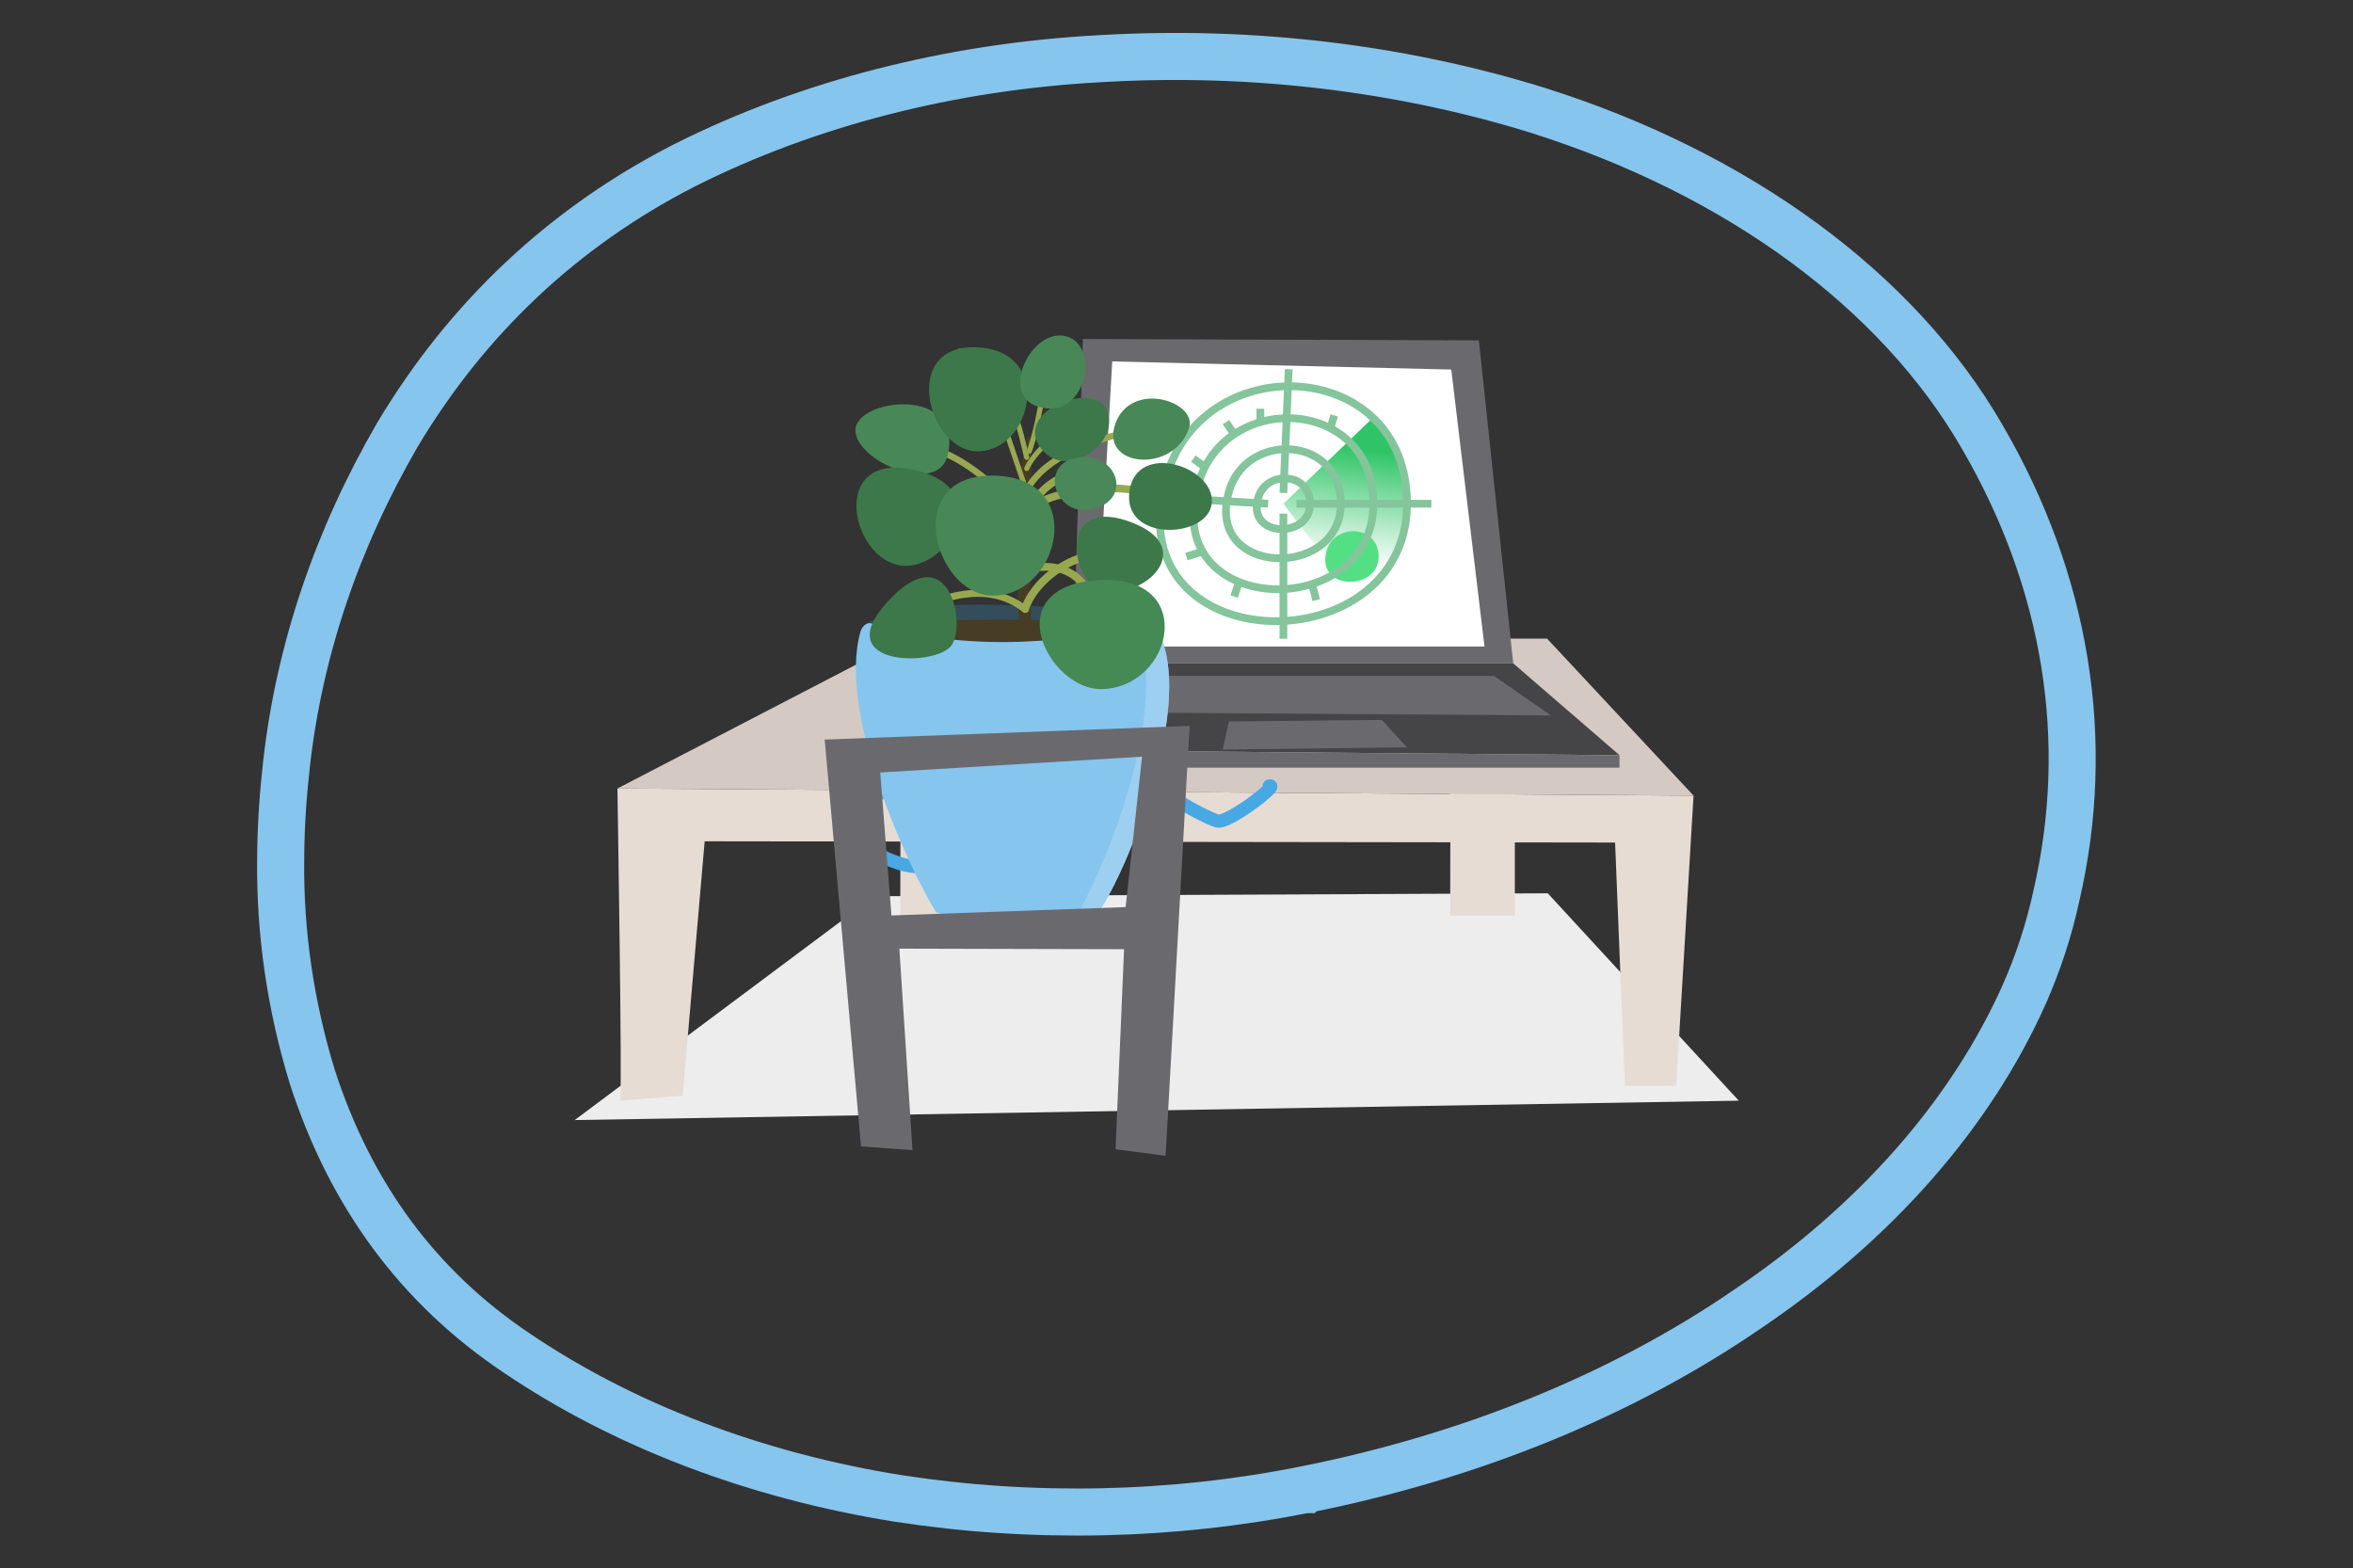 <svg width="2500" height="1666" viewBox="0 0 2500 1666" fill="none" xmlns="http://www.w3.org/2000/svg">
<rect x="0" y="0" width="2500" height="1666" fill="#333333" stroke="none"/>
<path d="M2105.27 462.804C2195.91 617.804 2223.17 787.608 2184.7 952.483L2184.66 952.666L2184.62 952.849C2176.97 987.982 2165.63 1022.7 2150.64 1056.69L2150.64 1056.7C2093.82 1183.62 1992.98 1298.87 1856.55 1390.95L1856.47 1391.01L1856.4 1391.06C1724.26 1481.72 1562.96 1547.67 1386.52 1582.71L1386.51 1582.72L1386.49 1582.72C1245.66 1610.92 1097.44 1614.14 954.36 1592.09C802.121 1567.78 662.16 1514.25 548.972 1437.59L548.865 1437.52C444.708 1367.76 372.5 1270.01 331.782 1144.03C308.681 1068.5 297.433 991.425 298.201 914.242L298.202 914.157L298.203 914.071C298.321 875.442 301.119 840.955 304.563 810.474C318.199 690.646 357.887 572.913 422.425 461.644C496.538 337.842 598.273 242.054 725.242 176.719L728.248 175.181C858.438 109.799 1010.79 70.708 1169.57 62.306L1169.64 62.302L1169.71 62.298L1173.43 62.085C1330.62 53.283 1488.4 72.174 1633.34 117.056C1847.92 184.691 2016.21 309.295 2105.23 462.73L2105.25 462.767L2105.27 462.804Z" stroke="#86C5ED" stroke-width="50"/>
<g clip-path="url(#clip0_6442_25929)">
<path d="M610.594 1190.06L929.021 952.247L1644.45 949.117L1847.4 1169.47L610.594 1190.06Z" fill="#EDEDED"/>
<path d="M956.531 973.004L956.916 735.956L1025.22 725.742V973.004H956.531Z" fill="#E6DCD4"/>
<path d="M1540.78 973.004L1541.22 735.956L1609.47 725.742V973.004H1540.78Z" fill="#E6DCD4"/>
<path d="M658.91 1169.47C661.271 1162.77 656 837.754 656 837.754L1799.35 845.332L1780.9 1153.6L1726.37 1153.87L1716 895.19L748.689 893.872L725.297 1164.25L658.855 1169.41L658.91 1169.47Z" fill="#E6DCD4"/>
<path d="M656 837.752L962.786 678.566H1643.79L1799.35 845.33L656 837.752Z" fill="#D4CAC3"/>
<path d="M1720.67 802.392L1607.77 704.816H1140.26L1031.43 796.407L1720.67 802.392Z" fill="#454547"/>
<path d="M1587.35 718.164H1156.68L1140.7 756.711L1647.86 760.171L1587.35 718.164Z" fill="#6A6A6E"/>
<path d="M1607.77 704.818L1571.26 361.627L1150.53 360.199L1140.27 704.818H1607.77Z" fill="#6A6A6E"/>
<path d="M1541.93 392.648L1577.24 686.914H1164.53L1181.72 384.027L1541.93 392.648Z" fill="white"/>
<path d="M1720.67 802.395V815.684H1031.43V796.41L1720.67 802.395Z" fill="#6A6A6E"/>
<path d="M1468.13 764.836L1494.82 794.048L1299.06 796.409L1305.71 766.593L1468.13 764.836Z" fill="#6A6A6E"/>
<path fill-rule="evenodd" clip-rule="evenodd" d="M1334.98 448.499V434.277H1343.21V448.499H1334.98Z" fill="#84C59C"/>
<path fill-rule="evenodd" clip-rule="evenodd" d="M1307.83 463.748L1299.16 450.789L1306 446.207L1314.68 459.166L1307.83 463.748Z" fill="#84C59C"/>
<path fill-rule="evenodd" clip-rule="evenodd" d="M1277.71 499.677L1265.46 490.507L1270.4 483.914L1282.64 493.084L1277.71 499.677Z" fill="#84C59C"/>
<path fill-rule="evenodd" clip-rule="evenodd" d="M1268.26 558.924H1252.88V550.688H1268.26V558.924Z" fill="#84C59C"/>
<path fill-rule="evenodd" clip-rule="evenodd" d="M1281.39 589.215L1261.78 595.255L1259.36 587.384L1278.96 581.344L1281.39 589.215Z" fill="#84C59C"/>
<path fill-rule="evenodd" clip-rule="evenodd" d="M1321.09 617.383L1315.16 635.228L1307.34 632.631L1313.27 614.785L1321.09 617.383Z" fill="#84C59C"/>
<path fill-rule="evenodd" clip-rule="evenodd" d="M1398.05 619.461L1402.44 636.648L1394.46 638.688L1390.07 621.501L1398.05 619.461Z" fill="#84C59C"/>
<path fill-rule="evenodd" clip-rule="evenodd" d="M1434.55 601.984L1444.65 615.108L1438.13 620.133L1428.02 607.009L1434.55 601.984Z" fill="#84C59C"/>
<path fill-rule="evenodd" clip-rule="evenodd" d="M1454.17 567.93L1468.22 576.99L1463.76 583.913L1449.7 574.853L1454.17 567.93Z" fill="#84C59C"/>
<path fill-rule="evenodd" clip-rule="evenodd" d="M1453.29 499.478L1475.91 492.449L1478.36 500.315L1455.73 507.343L1453.29 499.478Z" fill="#84C59C"/>
<path fill-rule="evenodd" clip-rule="evenodd" d="M1437.59 474.502L1451.42 458.742L1457.61 464.177L1443.78 479.936L1437.59 474.502Z" fill="#84C59C"/>
<path fill-rule="evenodd" clip-rule="evenodd" d="M1409.5 453.774L1413.67 440.156L1421.55 442.57L1417.38 456.187L1409.5 453.774Z" fill="#84C59C"/>
<path d="M1363.59 535.201L1461.27 441.359C1491.64 465.3 1525.24 578.581 1447.6 633.876C1404.11 591.265 1363.59 535.147 1363.59 535.147V535.201Z" fill="url(#paint0_linear_6442_25929)"/>
<path d="M1409 587.146C1416.31 554.529 1466.82 557.22 1464.63 593.46C1462.1 628.164 1399.5 626.681 1409 587.146Z" fill="#53E084"/>
<path fill-rule="evenodd" clip-rule="evenodd" d="M1213.32 523.125L1347.53 531.087L1347.04 539.309L1212.84 531.347L1213.32 523.125Z" fill="#84C59C"/>
<path fill-rule="evenodd" clip-rule="evenodd" d="M1377.43 531.082H1520.8V539.319H1377.43V531.082Z" fill="#84C59C"/>
<path fill-rule="evenodd" clip-rule="evenodd" d="M1373.36 392.444L1367.71 523.9L1359.48 523.546L1365.13 392.09L1373.36 392.444Z" fill="#84C59C"/>
<path fill-rule="evenodd" clip-rule="evenodd" d="M1359.47 678.685V545.691H1367.71V678.685H1359.47Z" fill="#84C59C"/>
<path fill-rule="evenodd" clip-rule="evenodd" d="M1381.89 414.998C1322.07 409.937 1257.23 443.656 1240.82 516.935L1240.81 516.997L1240.81 516.997C1230.08 561.661 1239.79 594.99 1259.95 617.724C1280.24 640.606 1311.6 653.3 1345.05 655.51C1412.23 659.948 1484.78 622.25 1490.44 544.917C1492.94 503.957 1480.56 472.835 1460.37 451.317C1440.13 429.736 1411.76 417.527 1381.89 414.998ZM1466.38 445.682C1488.26 469.013 1501.29 502.43 1498.66 545.444L1498.66 545.492L1498.66 545.492C1492.56 629.086 1414.25 668.336 1344.51 663.728C1309.48 661.415 1275.86 648.084 1253.79 623.189C1231.58 598.151 1221.54 561.96 1232.79 515.104C1250.27 437.126 1319.43 401.448 1382.58 406.791C1414.19 409.466 1444.55 422.412 1466.38 445.682Z" fill="#84C59C"/>
<path fill-rule="evenodd" clip-rule="evenodd" d="M1376.78 448.793C1333.67 445.152 1287.05 469.44 1275.25 522.154L1275.23 522.217L1275.23 522.217C1267.5 554.429 1274.53 578.303 1288.93 594.542C1303.47 610.929 1326.01 620.086 1350.15 621.681C1398.73 624.891 1450.79 597.654 1454.86 542.176C1456.64 512.638 1447.7 490.295 1433.23 474.878C1418.69 459.397 1398.3 450.611 1376.78 448.793ZM1439.23 469.24C1455.41 486.469 1465 511.107 1463.08 542.7L1463.08 542.75L1463.08 542.75C1458.57 604.489 1400.76 633.279 1349.61 629.9C1323.89 628.201 1299.1 618.407 1282.77 600.008C1266.32 581.467 1258.96 554.731 1267.22 520.324C1280.09 462.91 1331.03 436.663 1377.47 440.585C1400.73 442.549 1423.11 452.072 1439.23 469.24Z" fill="#84C59C"/>
<path fill-rule="evenodd" clip-rule="evenodd" d="M1371.9 481.571C1345.01 479.29 1316.04 494.422 1308.69 527.205L1308.67 527.265L1308.67 527.265C1303.83 547.425 1308.26 562.143 1317.08 572.09C1326.03 582.186 1340 587.916 1355.12 588.917C1370.22 589.918 1386 586.157 1398.24 577.852C1410.37 569.616 1419.05 556.904 1420.32 539.591C1421.44 521.117 1415.86 507.274 1406.94 497.763C1397.96 488.187 1385.32 482.709 1371.9 481.571ZM1412.95 492.128C1423.57 503.453 1429.8 519.59 1428.54 540.118L1428.54 540.165L1428.54 540.165C1427.08 560.235 1416.88 575.148 1402.86 584.667C1388.94 594.121 1371.29 598.243 1354.58 597.136C1337.88 596.03 1321.65 589.663 1310.92 577.556C1300.05 565.306 1295.3 547.726 1300.66 525.372C1309.08 487.891 1342.37 470.8 1372.6 473.364C1387.75 474.649 1402.39 480.864 1412.95 492.128Z" fill="#84C59C"/>
<path fill-rule="evenodd" clip-rule="evenodd" d="M1367.27 512.475C1355.65 511.491 1343.33 518.004 1340.21 531.975L1340.2 532.043L1340.2 532.043C1338.07 540.838 1340.04 546.916 1343.59 550.923C1347.27 555.078 1353.16 557.57 1359.77 558.006C1366.37 558.44 1373.21 556.785 1378.45 553.229C1383.59 549.74 1387.23 544.419 1387.76 537.115C1388.26 529.074 1385.84 523.252 1382.14 519.315C1378.39 515.314 1373.05 512.965 1367.27 512.475ZM1388.15 513.681C1393.55 519.433 1396.61 527.551 1395.98 537.647L1395.98 537.69L1395.98 537.69C1395.25 547.754 1390.1 555.275 1383.08 560.044C1376.15 564.748 1367.44 566.765 1359.23 566.225C1351.04 565.685 1342.89 562.557 1337.42 556.385C1331.83 550.071 1329.54 541.129 1332.18 530.145C1336.37 511.469 1353.01 503.002 1367.96 504.268C1375.47 504.904 1382.82 507.99 1388.15 513.681Z" fill="#84C59C"/>
<path fill-rule="evenodd" clip-rule="evenodd" d="M1221.15 661.442C1221.15 661.442 1152.3 644.42 1077.89 643.322C954.619 636.952 919.641 663.419 919.641 663.419C919.641 663.419 957.584 694.114 1076.52 697.463C1195.51 700.813 1221.15 661.387 1221.15 661.387V661.442Z" fill="#344D5C"/>
<path fill-rule="evenodd" clip-rule="evenodd" d="M1216.98 671.985C1216.98 671.985 1160.81 659.575 1086.35 658.477C1011.89 657.379 938.422 662.266 938.422 662.266C938.422 662.266 958.135 707.402 1077.13 710.752C1196.12 714.102 1216.93 671.93 1216.93 671.93L1216.98 671.985Z" fill="#473C24"/>
<path fill-rule="evenodd" clip-rule="evenodd" d="M1225.22 820.996C1225.8 817.665 1223.9 814.31 1220.6 813.165C1216.93 811.891 1212.93 813.83 1211.66 817.497C1209.95 822.406 1212.24 826.947 1214.04 829.651C1216.06 832.695 1219.03 835.751 1222.31 838.658C1228.94 844.531 1238.1 850.883 1247.46 856.69C1256.86 862.529 1266.72 867.978 1274.88 872.029C1278.96 874.051 1282.68 875.763 1285.77 877.007C1288.5 878.113 1291.66 879.25 1294.14 879.42L1294.16 879.422C1297.37 879.631 1300.79 878.58 1303.59 877.491C1306.64 876.306 1310 874.634 1313.44 872.725C1320.32 868.896 1328.01 863.807 1334.84 858.83C1341.64 853.881 1347.87 848.836 1351.74 845.047C1352.72 844.088 1353.64 843.125 1354.4 842.202C1355.07 841.4 1356.02 840.163 1356.61 838.697C1356.91 837.978 1357.39 836.56 1357.21 834.788C1356.99 832.637 1355.84 830.539 1353.8 829.229C1352.12 828.15 1350.44 828.004 1349.58 827.988C1348.61 827.971 1347.75 828.108 1347.09 828.247C1343.69 828.965 1341.39 832.025 1341.52 835.381C1338.29 838.467 1332.87 842.875 1326.57 847.467C1320.04 852.222 1312.84 856.969 1306.6 860.44C1303.47 862.181 1300.72 863.525 1298.49 864.392C1296.27 865.257 1295.24 865.375 1295.1 865.392C1295.09 865.392 1295.09 865.392 1295.09 865.392C1295.08 865.389 1295.07 865.385 1295.04 865.379C1294.77 865.307 1293.54 864.988 1291.03 863.973C1288.39 862.909 1285.02 861.365 1281.13 859.437C1273.38 855.588 1263.91 850.357 1254.87 844.747C1245.78 839.105 1237.39 833.239 1231.63 828.137C1228.72 825.557 1226.78 823.436 1225.74 821.865C1225.48 821.482 1225.32 821.196 1225.22 820.996ZM1350 842.001C1350.01 841.997 1350.01 841.998 1349.99 842.002ZM1225.09 820.703C1225.07 820.654 1225.07 820.63 1225.07 820.631C1225.07 820.631 1225.08 820.656 1225.09 820.703Z" fill="#48A8E4"/>
<path fill-rule="evenodd" clip-rule="evenodd" d="M967.96 817.57C969.465 821.148 967.785 825.269 964.208 826.774C960.001 828.544 954.984 832.096 949.597 837.075C944.283 841.986 938.939 847.976 934.06 854.22C929.186 860.459 924.86 866.843 921.558 872.491C918.296 878.071 916.295 882.491 915.553 885.187C915.606 885.355 915.734 885.679 916.038 886.187C916.805 887.47 918.275 889.19 920.61 891.231C925.246 895.283 932.182 899.648 939.984 903.487C947.752 907.308 956.002 910.423 963.101 912.146C966.653 913.008 969.751 913.48 972.259 913.571C974.874 913.666 976.29 913.324 976.865 913.063C980.4 911.46 984.566 913.027 986.168 916.563C987.771 920.098 986.204 924.263 982.668 925.866C979.276 927.404 975.38 927.751 971.749 927.619C968.012 927.483 963.932 926.813 959.786 925.807C951.489 923.793 942.265 920.275 933.779 916.1C925.328 911.942 917.232 906.948 911.359 901.815C908.44 899.264 905.786 896.433 903.974 893.402C902.192 890.422 900.745 886.411 901.842 882.056C903.011 877.414 905.864 871.483 909.423 865.396C913.067 859.162 917.754 852.258 922.983 845.565C928.208 838.878 934.059 832.294 940.056 826.751C945.98 821.276 952.391 816.496 958.756 813.818C962.333 812.312 966.454 813.992 967.96 817.57ZM915.519 885.047C915.519 885.047 915.521 885.054 915.522 885.069C915.519 885.054 915.518 885.047 915.519 885.047Z" fill="#48A8E4"/>
<path d="M1083.44 699.607C1083.44 699.607 1079.6 580.287 1080.26 550.361C1081.19 508.464 1089.81 462.064 1093.54 462.559C1097.28 463.053 1095.8 516.755 1093.82 544.101C1091.79 571.446 1097.44 700.211 1097.44 700.211L1083.44 699.607Z" fill="#473C24"/>
<path d="M1225.65 671.271C1269.8 747.432 1196.22 928.747 1166.73 969.216C1130.71 979.1 1040.88 983.877 994.479 969.216C965.761 922.926 889.271 757.975 914.31 670.887C915.792 665.835 920.624 660.784 925.896 662.431C1034.12 695.762 1147.79 680.332 1205.5 664.243C1209.84 663.035 1223.35 667.318 1225.65 671.326" fill="#86C5ED"/>
<path d="M1205.5 664.242C1209.73 663.199 1213.8 662.21 1217.53 661.167C1221.87 659.959 1226.53 663.638 1228.84 667.592C1272.99 743.753 1196.28 928.801 1166.79 969.27C1160.37 971.027 1152.24 972.62 1142.96 973.992C1176.57 919.301 1245.86 743.094 1205.56 664.297L1205.5 664.242Z" fill="#86C5ED"/>
<path d="M1205.5 664.242C1209.73 663.199 1213.8 662.21 1217.53 661.167C1221.87 659.959 1226.53 663.638 1228.84 667.592C1272.99 743.753 1196.28 928.801 1166.79 969.27C1160.37 971.027 1152.24 972.62 1142.96 973.992C1176.57 919.301 1245.86 743.094 1205.56 664.297L1205.5 664.242Z" fill="#9CCFF0"/>
<path fill-rule="evenodd" clip-rule="evenodd" d="M1013.47 629.658C1039.28 623.855 1067.6 625.404 1091.7 644.624C1093.31 645.91 1093.57 648.26 1092.29 649.872C1091 651.484 1088.65 651.749 1087.04 650.463C1065.29 633.113 1039.54 631.45 1015.11 636.944C990.626 642.45 967.864 655.077 952.809 665.645C951.121 666.83 948.793 666.422 947.608 664.734C946.423 663.047 946.831 660.718 948.519 659.533C964.049 648.631 987.714 635.45 1013.47 629.658Z" fill="#98A850"/>
<path d="M1010.95 685.709C994.973 708.716 879.771 708.771 942.753 639.584C1007.82 568.145 1027.15 662.372 1010.95 685.709Z" fill="#3C784A"/>
<path fill-rule="evenodd" clip-rule="evenodd" d="M1123.99 383.944C1125.31 384.656 1125.8 386.305 1125.09 387.626C1114.52 407.221 1110.99 419.506 1108.28 432.224C1107.74 434.746 1107.23 437.296 1106.71 439.931C1104.57 450.695 1102.14 462.879 1096.22 480.284C1095.74 481.706 1094.19 482.466 1092.77 481.982C1091.35 481.499 1090.59 479.955 1091.08 478.534C1096.87 461.495 1099.22 449.691 1101.36 438.957C1101.89 436.29 1102.41 433.689 1102.96 431.091C1105.77 417.933 1109.46 405.151 1120.3 385.045C1121.02 383.724 1122.67 383.231 1123.99 383.944Z" fill="#98A850"/>
<path fill-rule="evenodd" clip-rule="evenodd" d="M1009.64 406.292C1009.87 404.809 1011.26 403.794 1012.75 404.025C1046.69 409.315 1064.18 417.06 1074.49 430.329C1079.61 436.912 1082.82 444.673 1085.51 453.7C1087.26 459.561 1088.83 466.113 1090.56 473.317C1091.48 477.125 1092.43 481.116 1093.49 485.282C1093.85 486.737 1092.97 488.215 1091.51 488.582C1090.06 488.949 1088.58 488.067 1088.21 486.611C1087.12 482.282 1086.15 478.216 1085.23 474.38C1083.52 467.286 1082.01 460.981 1080.3 455.255C1077.69 446.501 1074.72 439.478 1070.2 433.665C1061.24 422.142 1045.61 414.649 1011.91 409.396C1010.43 409.165 1009.41 407.775 1009.64 406.292Z" fill="#98A850"/>
<path fill-rule="evenodd" clip-rule="evenodd" d="M1173.19 510.846C1138.41 494.569 1094.25 523.262 1091.7 566.74C1091.57 568.995 1089.63 570.716 1087.37 570.583C1085.12 570.451 1083.4 568.515 1083.53 566.26C1086.36 518.146 1135.65 484.242 1176.66 503.436C1178.7 504.394 1179.59 506.83 1178.63 508.876C1177.67 510.922 1175.23 511.804 1173.19 510.846Z" fill="#98A850"/>
<path fill-rule="evenodd" clip-rule="evenodd" d="M1183.62 587.197C1183.68 589.516 1181.85 591.447 1179.53 591.509C1132.47 592.778 1100.88 624.708 1093.08 648.054C1092.34 650.255 1089.96 651.443 1087.76 650.707C1085.56 649.972 1084.37 647.593 1085.11 645.392C1094 618.77 1128.63 584.477 1179.31 583.111C1181.63 583.048 1183.56 584.878 1183.62 587.197Z" fill="#98A850"/>
<path fill-rule="evenodd" clip-rule="evenodd" d="M1160.14 523.77C1134.24 526.144 1108.09 533.483 1090.03 546.685C1088.21 548.019 1085.65 547.621 1084.31 545.797C1082.98 543.973 1083.38 541.414 1085.2 540.081C1104.92 525.663 1132.72 518.067 1159.39 515.622C1186.05 513.179 1212.36 515.813 1229.31 522.56C1231.41 523.395 1232.44 525.774 1231.6 527.873C1230.77 529.972 1228.39 530.997 1226.29 530.162C1210.95 524.059 1186.06 521.394 1160.14 523.77Z" fill="#98A850"/>
<path fill-rule="evenodd" clip-rule="evenodd" d="M1214.55 455.375C1214.93 457.215 1213.75 459.02 1211.91 459.405C1181.28 465.82 1155.2 474.274 1134.82 485.217C1114.43 496.159 1099.95 509.476 1092.16 525.539C1091.33 527.23 1089.3 527.936 1087.61 527.115C1085.91 526.294 1085.21 524.257 1086.03 522.566C1094.65 504.803 1110.42 490.584 1131.6 479.218C1152.76 467.854 1179.54 459.23 1210.52 452.741C1212.36 452.356 1214.16 453.535 1214.55 455.375Z" fill="#98A850"/>
<path fill-rule="evenodd" clip-rule="evenodd" d="M1148.21 444.698C1148.98 445.991 1148.55 447.658 1147.25 448.42C1120.03 464.457 1100.18 483.756 1093.33 498.923C1092.71 500.291 1091.1 500.899 1089.73 500.281C1088.36 499.663 1087.76 498.053 1088.37 496.685C1095.91 480.003 1116.91 459.987 1144.49 443.736C1145.79 442.974 1147.45 443.405 1148.21 444.698Z" fill="#98A850"/>
<path fill-rule="evenodd" clip-rule="evenodd" d="M1022.52 487.361C1051.32 504.51 1077.18 530.68 1090.54 553.061C1091.5 554.676 1090.97 556.765 1089.36 557.729C1087.74 558.692 1085.65 558.165 1084.69 556.55C1071.96 535.222 1046.95 509.832 1019.04 493.211C990.971 476.497 961.156 469.305 938.097 482.115C936.454 483.028 934.381 482.436 933.468 480.792C932.555 479.149 933.147 477.076 934.791 476.163C961.152 461.518 993.88 470.305 1022.52 487.361Z" fill="#98A850"/>
<path fill-rule="evenodd" clip-rule="evenodd" d="M1017.41 371.762C1018.18 370.475 1019.85 370.057 1021.14 370.829C1029.65 375.931 1037.43 385.603 1044.45 397.29C1051.51 409.046 1057.99 423.161 1063.79 437.513C1071.35 456.227 1077.88 475.738 1082.99 490.982C1085.66 498.966 1087.94 505.78 1089.77 510.695C1090.3 512.102 1089.58 513.667 1088.18 514.191C1086.77 514.715 1085.2 514 1084.68 512.593C1082.73 507.348 1080.38 500.352 1077.67 492.248C1072.62 477.144 1066.28 458.192 1058.75 439.549C1053 425.32 1046.64 411.499 1039.79 400.09C1032.89 388.611 1025.68 379.888 1018.34 375.491C1017.06 374.719 1016.64 373.049 1017.41 371.762Z" fill="#98A850"/>
<path fill-rule="evenodd" clip-rule="evenodd" d="M1133.08 611.378C1121.35 605.559 1105.87 604.426 1088.5 610.137C1086.36 610.843 1084.04 609.675 1083.34 607.528C1082.63 605.382 1083.8 603.07 1085.95 602.365C1104.98 596.105 1122.73 597.114 1136.72 604.047C1150.74 611 1160.63 623.747 1164.09 640.165C1164.56 642.376 1163.15 644.546 1160.94 645.012C1158.72 645.478 1156.55 644.064 1156.09 641.853C1153.12 627.795 1144.78 617.178 1133.08 611.378Z" fill="#98A850"/>
<path d="M908.876 456.952C909.261 423.292 1023.36 409.18 1007 483.09C997.008 528.171 908.492 489.844 908.876 456.952Z" fill="#488857"/>
<path d="M1167.23 625.034C1135.6 612.24 1125.72 523.834 1204.74 556.012C1275.13 584.675 1209.62 642.167 1167.23 625.034Z" fill="#3C784A"/>
<path d="M1175.86 435.37C1191.95 471.721 1129.07 514.441 1103.65 472.874C1080.7 435.37 1162.24 404.566 1175.86 435.37Z" fill="#3C784A"/>
<path d="M953.028 600.102C902.181 587.583 883.291 480.672 969.83 498.957C1063.4 518.725 1003.49 612.512 953.028 600.102Z" fill="#3C784A"/>
<path d="M1053.9 632.83C992.401 631.457 957.093 503.516 1055.93 505.328C1156.86 507.195 1125.89 634.422 1053.9 632.83Z" fill="#488857"/>
<path d="M1036.71 479.413C985.864 477.162 956.212 365.693 1037.86 369.043C1121.27 372.502 1096.23 482.049 1036.71 479.413Z" fill="#3C784A"/>
<path d="M1133.08 357.345C1169.32 367.229 1154.27 448.441 1102.38 431.858C1061.36 418.735 1096.4 347.406 1133.08 357.345Z" fill="#488857"/>
<path d="M1287.6 533.394C1285.79 572.435 1191.07 577.322 1200.18 520.764C1208.42 469.368 1289.41 495.231 1287.6 533.394Z" fill="#3C784A"/>
<path d="M1153.94 541.735C1118.69 544.92 1103.42 488.581 1149.44 485.836C1191.5 483.31 1203.09 537.287 1153.94 541.735Z" fill="#4A8759"/>
<path d="M1263.33 454.702C1247.62 503.572 1167.67 497.093 1185.24 449.65C1202.21 403.8 1272.39 426.587 1263.33 454.702Z" fill="#488857"/>
<path d="M1170.47 732.163C1114.35 733.261 1058.45 624.703 1164.7 616.521C1273.37 608.175 1247.67 730.625 1170.47 732.163Z" fill="#458955"/>
<path d="M876.203 785.868L914.805 1218.07L969.496 1222.02L955.549 1007.93L1194.3 1008.53L1185.24 1221.09L1238.45 1228.06L1263.93 771.262L876.203 785.813V785.868ZM947.148 972.674L935.232 820.791L1213.41 803.934L1195.95 963.778L947.203 972.674H947.148Z" fill="#6A6A6E"/>
</g>
<defs>
<linearGradient id="paint0_linear_6442_25929" x1="1437.62" y1="476.103" x2="1417.75" y2="631.42" gradientUnits="userSpaceOnUse">
<stop stop-color="#2FC567"/>
<stop offset="0.77" stop-color="#FBFEFC"/>
<stop offset="1" stop-color="white"/>
</linearGradient>
<clipPath id="clip0_6442_25929">
<rect width="1596" height="985" fill="white" transform="translate(431 299)"/>
</clipPath>
</defs>
</svg>
